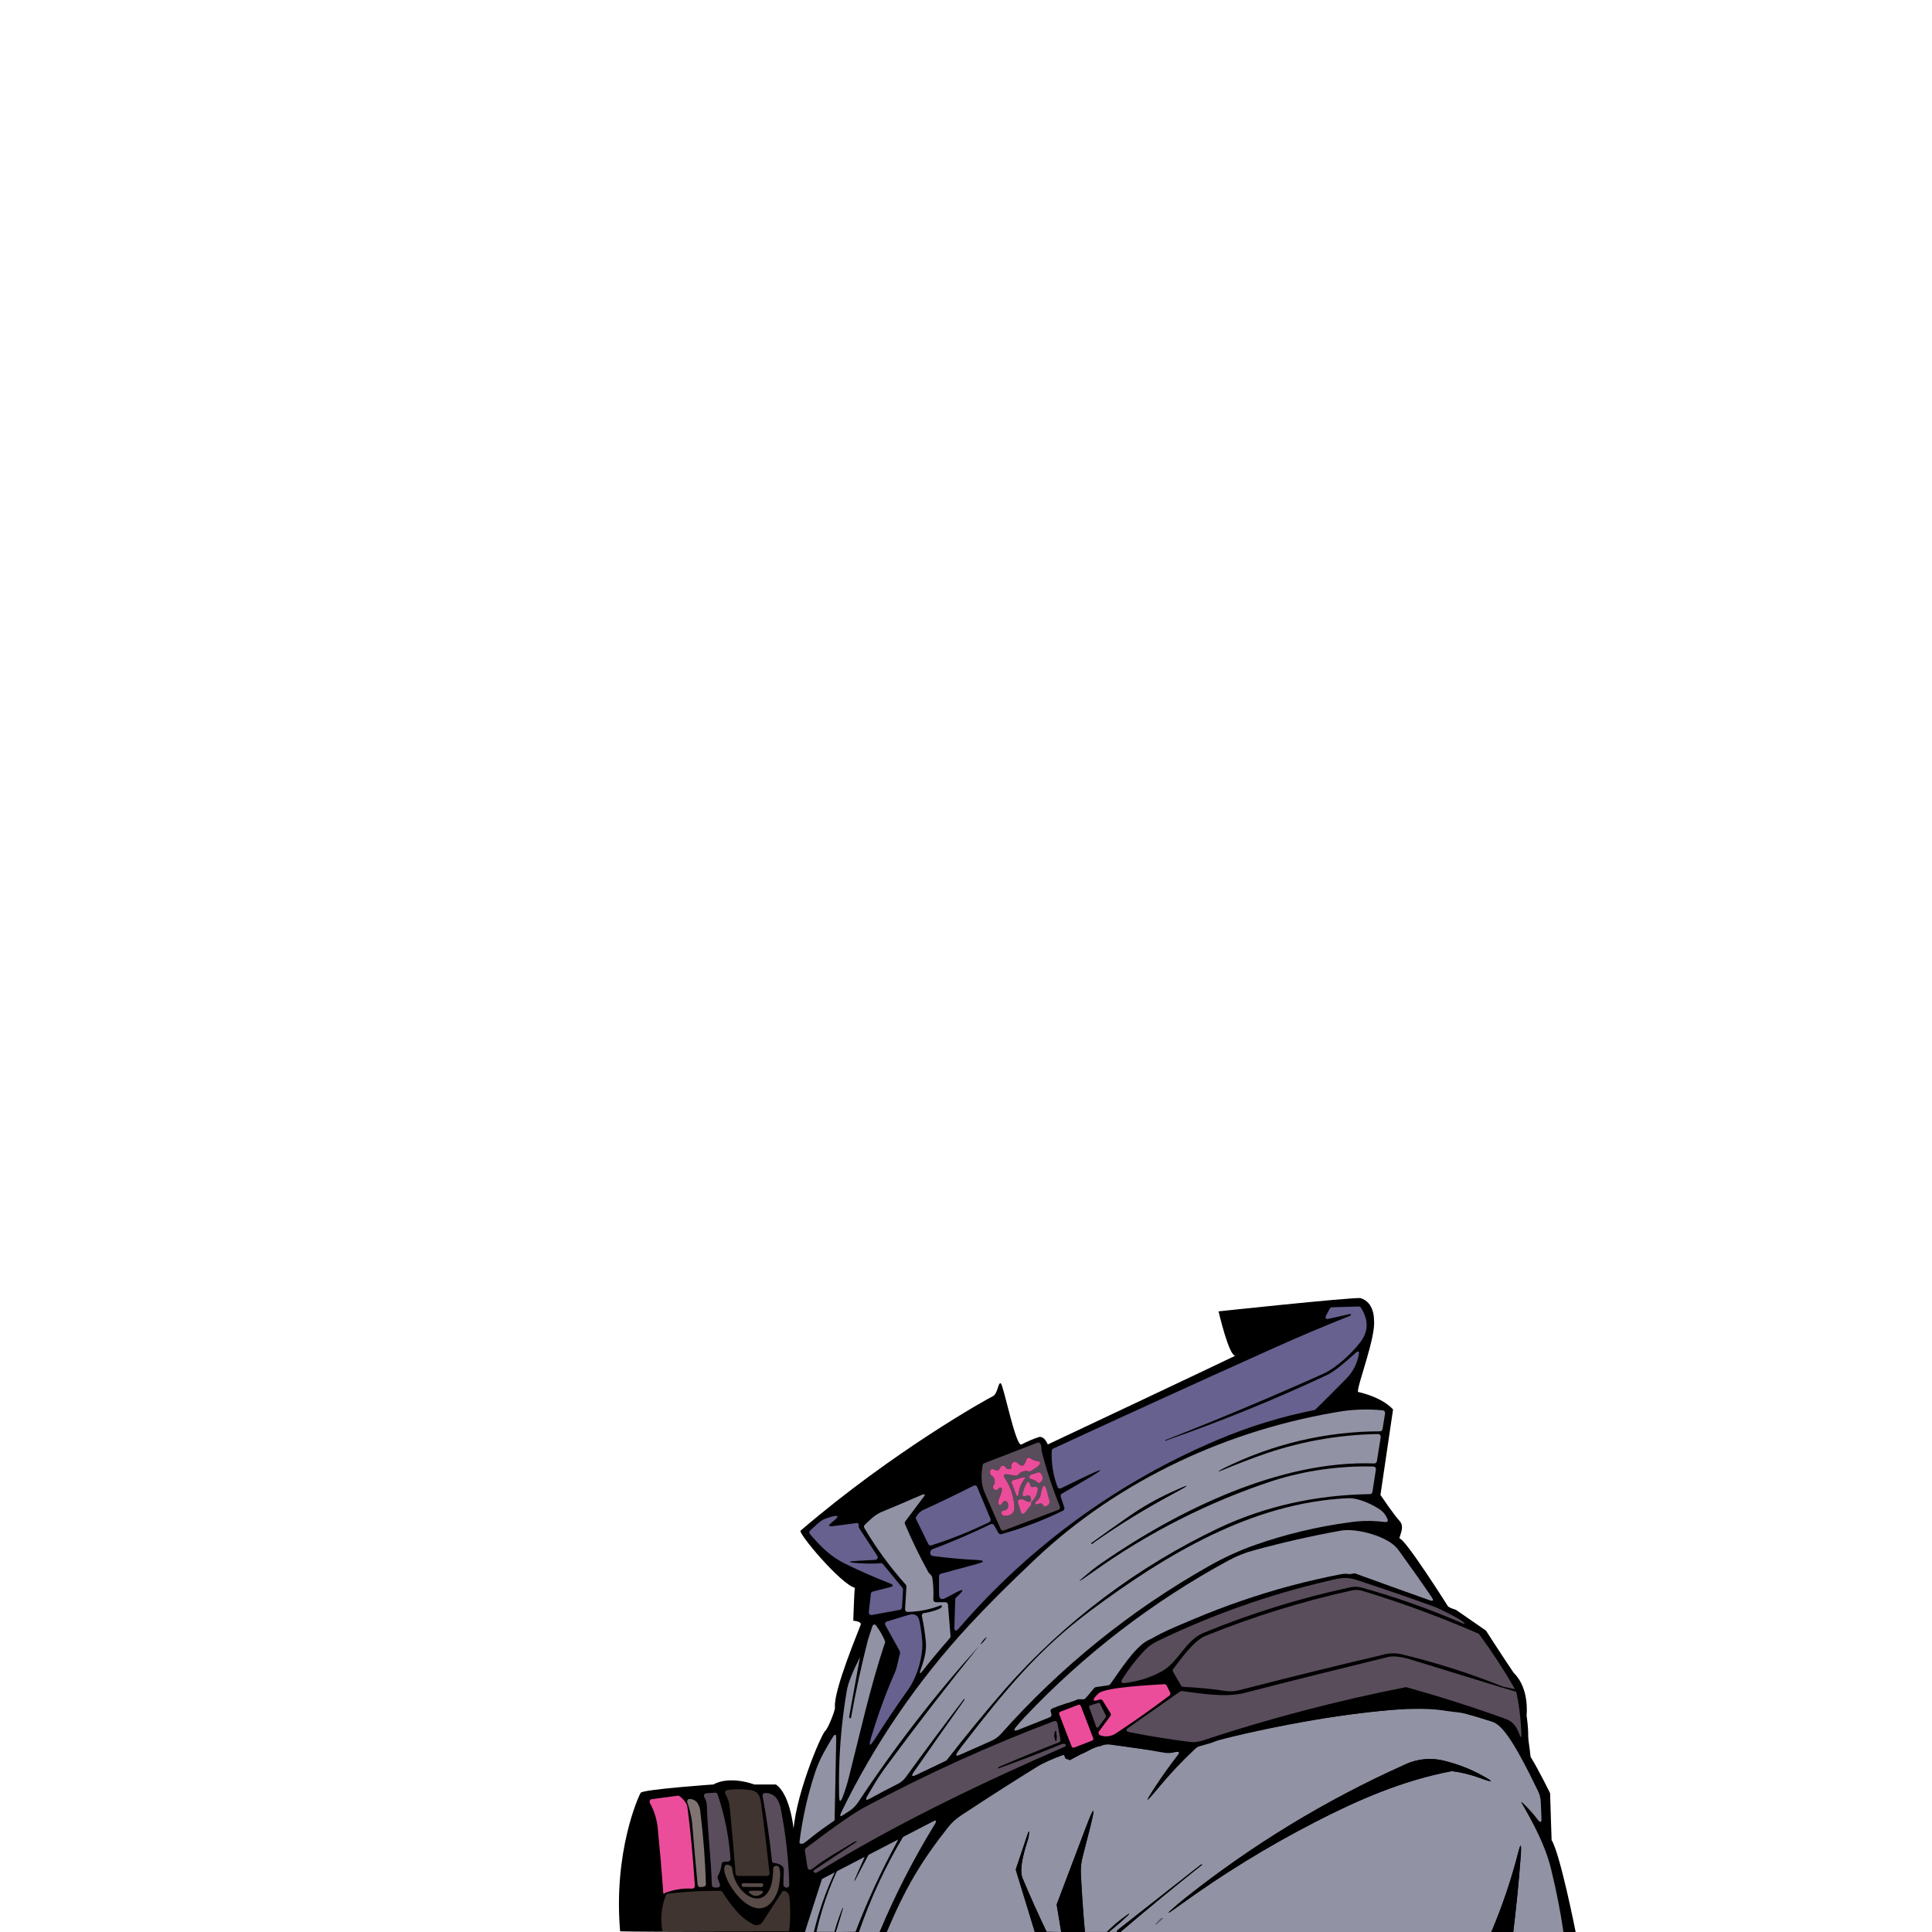 <?xml version="1.0" encoding="UTF-8" standalone="no"?>
<!DOCTYPE svg PUBLIC "-//W3C//DTD SVG 1.1//EN" "http://www.w3.org/Graphics/SVG/1.1/DTD/svg11.dtd">
<svg width="100%" height="100%" viewBox="0 0 750 750" version="1.1" xmlns="http://www.w3.org/2000/svg" xmlns:xlink="http://www.w3.org/1999/xlink" xml:space="preserve" xmlns:serif="http://www.serif.com/" style="fill-rule:evenodd;clip-rule:evenodd;stroke-linejoin:round;stroke-miterlimit:2;">
    <path d="M611.67,750C611.67,750 605.67,719.67 602.33,714.33L601.74,696.11C601.74,696.11 597.28,687 594.17,682C593.72,677 590.48,656.33 590.48,656.33C590.48,656.33 578.85,636.33 575.3,633.01C571.85,630.11 562.11,623.59 562.11,623.59C562.11,623.59 545.67,597.52 543.3,597.22C543.15,596.22 545.52,592.78 543.3,590.41C541.08,588.04 535.89,580.33 535.89,580.33L540.78,547.17C540.78,547.17 537.37,542.7 527.15,540.33C526.77,537.96 534.26,518.85 533.37,512.33C533.37,512.33 533.67,505.52 528.04,503.89C521.96,503.83 473.04,509.07 473.04,509.07C473.04,509.07 477.18,526.92 479.63,526.25C476.16,528.01 406.74,560.74 406.74,560.74C406.74,560.74 405.52,557.37 403.3,557.85C400.969,558.637 398.702,559.603 396.52,560.74C394.338,561.877 389.58,537.74 388.52,537.04C387.46,536.34 387.38,541.11 385.38,542.04C383.38,542.97 346.83,563.28 310.83,594.16C309.27,594.6 326.24,614.89 331.83,616.37C331.61,618 331.24,629.15 331.24,629.15C331.24,629.15 334.46,629.38 334.13,630.65C333.8,631.92 323.46,656.2 324.13,662.8C324.35,663.63 321.54,670.89 320.35,671.93C318.87,673.11 307.69,699.05 307.91,713.6C307.46,724.6 306.79,749.92 307.91,750.04C309.03,750.16 611.67,750 611.67,750Z" style="fill-rule:nonzero;"/>
    <path d="M452.58,559.29C452.82,559.29 453.02,559.06 453.22,558.99C474.307,551.644 495.001,543.217 515.22,533.74C517.487,532.667 521.12,529.86 526.12,525.32C527.353,524.2 527.793,524.45 527.44,526.07C526.788,529.44 525.173,532.549 522.79,535.02C518.79,539.107 514.763,543.137 510.71,547.11C510.573,547.246 510.399,547.34 510.21,547.38C497.417,549.93 484.916,553.773 472.9,558.85C434.152,575.178 399.702,600.25 372.25,632.1C371.02,633.51 370.43,633.28 370.5,631.41L370.82,620.89C370.829,620.628 370.94,620.38 371.13,620.2L371.66,619.7C374.54,616.967 374.23,616.537 370.73,618.41L367.24,620.27C365.45,621.27 364.54,620.72 364.53,618.77L364.53,611.91C364.514,611.447 364.822,611.03 365.27,610.91L379.18,607.15C382.45,606.26 382.39,605.74 379.01,605.57C373.543,605.297 368.03,604.8 362.47,604.08C361.17,603.91 360.8,603.2 361.35,601.97C361.458,601.726 361.66,601.535 361.91,601.44C369.617,598.527 377.177,595.277 384.59,591.69C385.059,591.464 385.629,591.64 385.89,592.09L387.6,595.09C387.825,595.485 388.292,595.679 388.73,595.56C396.967,593.249 404.977,590.193 412.66,586.43C413.101,586.212 413.319,585.699 413.17,585.23L411.77,581C411.627,580.554 411.815,580.065 412.22,579.83L417.41,576.83C430.663,569.177 430.413,568.707 416.66,575.42L411.86,577.76C411.366,577.994 410.767,577.783 410.53,577.29C410.52,577.264 410.52,577.236 410.53,577.21C408.838,572.744 408.073,567.981 408.28,563.21C408.294,562.835 408.519,562.498 408.86,562.34C436.913,549.367 465.027,536.55 493.2,523.89C503.373,519.297 513.64,514.943 524,510.83C524.46,510.65 524.7,509.94 523.89,510.13C521.26,510.74 518.63,511.34 516,511.91C514.59,512.22 514.23,511.74 514.9,510.47L516.2,508.02C516.368,507.704 516.693,507.502 517.05,507.49L527.42,507.17C527.77,507.16 528.101,507.335 528.29,507.63C531.363,512.397 531.287,516.873 528.06,521.06C524.92,525.15 518.97,530.93 513.51,533.38C493.43,542.373 473.147,550.89 452.66,558.93C452.19,559.11 452.17,559.23 452.58,559.29Z" style="fill:rgb(103,97,143);fill-rule:nonzero;"/>
    <path d="M380.5,638.5C381.481,637.743 382.309,636.807 382.94,635.74C383.13,635.41 383.09,635.38 382.8,635.63C381.868,636.441 381.089,637.413 380.5,638.5C363.262,657.59 347.481,677.947 333.29,699.4C332.471,700.662 331.439,701.771 330.24,702.68C329.45,703.27 328.63,703.85 327.8,704.41C326.15,705.52 325.8,705.19 326.64,703.41C339.48,677.006 356.132,652.632 376.06,631.07C382.88,623.67 391.463,615.083 401.81,605.31C434.58,574.31 477.39,554.72 521.3,547.79C526.429,547.069 531.627,546.971 536.78,547.5C537.325,547.547 537.736,548.034 537.69,548.58L537.69,548.66L536.69,554.81C536.607,555.293 536.18,555.647 535.69,555.64C514.624,555.682 493.851,560.597 475,570C474.76,570.11 474.54,570.23 474.35,570.34C472.517,571.4 472.577,571.527 474.53,570.72C479.163,568.787 483.83,566.97 488.53,565.27C503.431,559.83 519.139,556.93 535,556.69C535.549,556.69 536,557.141 536,557.69L536,557.86L534.5,567.27C534.421,567.757 533.993,568.116 533.5,568.11C497.02,566.77 457.5,586.18 427.99,606.51C426.54,607.51 425.19,608.51 423.92,609.51C417.3,614.89 417.463,615.107 424.41,610.16C445.792,594.909 469.359,582.98 494.31,574.78C506.86,570.831 519.977,568.979 533.13,569.3C533.679,569.3 534.13,569.751 534.13,570.3L534.13,570.4L532.78,579.17C532.701,579.657 532.273,580.016 531.78,580.01C510.693,580.363 491.227,584.717 473.38,593.07C441.779,608.038 413.541,629.264 390.38,655.46C382.713,664.28 375.113,673.53 367.58,683.21C367.481,683.331 367.359,683.429 367.22,683.5L355.77,689C353.95,689.873 353.617,689.483 354.77,687.83C361.21,678.57 367.693,669.347 374.22,660.16C374.311,660.034 374.376,659.891 374.41,659.74C374.5,659.33 374.41,659.31 374.13,659.66C366.517,669.62 359.033,679.673 351.68,689.82C350.841,690.988 349.729,691.932 348.44,692.57C344.86,694.357 341.33,696.213 337.85,698.14C336.12,699.14 335.77,698.72 336.78,697.03L339.41,692.62C340.64,690.53 341.98,688.5 343.41,686.54C355.41,670.233 367.773,654.207 380.5,638.46L380.5,638.5ZM424.79,598.65C434.482,591.868 444.57,585.671 455,580.09C462.62,575.997 462.5,575.75 454.64,579.35C448.92,581.98 443.442,585.109 438.27,588.7C433.483,592.033 428.717,595.417 423.97,598.85C423.42,599.25 423.47,599.37 424.14,599.22C424.389,599.05 424.623,598.859 424.84,598.65L424.79,598.65Z" style="fill:rgb(145,146,164);fill-rule:nonzero;"/>
    <path d="M382.29,579.58C380.72,575.95 380.84,572.51 381.49,568.67C381.545,568.396 381.733,568.167 381.99,568.06L402.69,560.06C403.197,559.863 403.777,560.115 403.98,560.62C404.151,561.03 404.249,561.466 404.27,561.91C404.281,562.487 404.338,563.062 404.44,563.63C406.301,570.837 408.639,577.913 411.44,584.81C411.487,584.928 411.511,585.054 411.511,585.181C411.511,585.59 411.26,585.959 410.88,586.11L389.73,594.11C389.239,594.292 388.684,594.058 388.47,593.58C386.17,588.467 384.12,583.8 382.32,579.58L382.29,579.58ZM391.15,572.38L394.26,572.88C394.601,572.931 394.946,572.803 395.17,572.54C396.177,571.287 397.845,570.757 399.39,571.2C399.69,571.273 400.008,571.203 400.25,571.01C401.09,570.34 404.43,568.8 403.61,567.56C403.468,567.35 403.233,567.22 402.98,567.21C401.888,567.16 400.838,566.768 399.98,566.09C399.549,565.754 398.918,565.831 398.58,566.26C398.504,566.352 398.447,566.457 398.41,566.57C396.48,572.57 394.74,565.04 392.67,568.25C392.53,568.462 392.477,568.72 392.52,568.97C392.75,570.22 392.23,570.62 390.95,570.17C390.722,570.09 390.53,569.93 390.41,569.72C390.208,569.306 389.808,569.022 389.35,568.97C388.945,568.919 388.547,569.122 388.35,569.48L387.86,570.35C387.591,570.827 386.977,570.998 386.5,570.73C384.813,569.79 384.1,570.247 384.36,572.1C384.397,572.368 384.542,572.61 384.76,572.77C386.032,573.461 386.514,575.074 385.83,576.35C385.766,576.472 385.693,576.589 385.61,576.7C385.395,577.031 385.395,577.459 385.61,577.79C386.277,578.723 387.047,578.663 387.92,577.61C388.071,577.429 388.332,577.378 388.54,577.49C390.17,578.3 385.96,583.59 388,584.19C388.248,584.261 388.516,584.179 388.68,583.98L389.39,583.09C389.728,582.661 390.359,582.584 390.79,582.92C390.927,583.027 391.034,583.169 391.1,583.33C391.86,585.16 392.28,586.23 390.36,586.52C389.927,586.586 388.625,586.997 388.69,587.43C388.708,587.548 388.752,587.661 388.82,587.76C388.92,587.892 389.034,588.013 389.16,588.12C389.549,588.395 390.03,588.506 390.5,588.43C394.87,588.03 393.87,584.38 393.22,581.19C392.69,578.585 391.643,576.113 390.14,573.92C389.27,572.65 389.6,572.13 391.14,572.37L391.15,572.38ZM399.69,572.95C398.96,574.61 401.69,574.03 402.44,575.24C402.737,575.7 403.359,575.835 403.82,575.54L403.92,575.46C405.02,574.507 405.047,573.33 404,571.93C403.744,571.589 403.296,571.447 402.89,571.58L400.28,572.42C400.009,572.505 399.787,572.702 399.67,572.96L399.69,572.95ZM395.38,580.07C395.613,577.853 396.485,575.751 397.89,574.02C398,573.872 398,573.668 397.89,573.52C397.56,573.05 394.42,574.41 393.57,574.52C393.025,574.567 392.614,575.054 392.66,575.6C392.669,575.689 392.69,575.776 392.72,575.86L394.51,580.54C394.555,580.652 394.646,580.74 394.76,580.78C395.11,580.88 395.31,580.64 395.38,580.07Z" style="fill:rgb(89,77,91);fill-rule:nonzero;"/>
    <path d="M391.15,572.38C389.62,572.14 389.29,572.66 390.15,573.93C391.651,576.124 392.698,578.596 393.23,581.2C393.88,584.39 394.88,588.04 390.51,588.44C390.04,588.516 389.559,588.405 389.17,588.13C389.042,588.025 388.927,587.904 388.83,587.77C388.584,587.408 388.679,586.907 389.04,586.66C389.139,586.592 389.252,586.548 389.37,586.53C391.29,586.24 391.87,585.17 391.11,583.34C390.903,582.833 390.317,582.585 389.81,582.79C389.652,582.861 389.511,582.967 389.4,583.1L388.69,583.99C388.526,584.189 388.258,584.271 388.01,584.2C386.01,583.6 390.18,578.31 388.55,577.5C388.342,577.388 388.081,577.439 387.93,577.62C387.043,578.667 386.273,578.727 385.62,577.8C385.405,577.469 385.405,577.041 385.62,576.71C386.502,575.554 386.281,573.878 385.13,572.99C385.02,572.91 384.9,572.84 384.78,572.77C384.562,572.61 384.417,572.368 384.38,572.1C384.12,570.25 384.83,569.8 386.52,570.73C386.997,570.998 387.611,570.827 387.88,570.35L388.37,569.48C388.567,569.122 388.965,568.919 389.37,568.97C389.828,569.022 390.228,569.306 390.43,569.72C390.55,569.93 390.742,570.09 390.97,570.17C392.25,570.62 392.77,570.22 392.54,568.97C392.497,568.72 392.55,568.462 392.69,568.25C394.76,565.04 396.5,572.54 398.43,566.57C398.561,566.155 398.949,565.872 399.383,565.872C399.487,565.872 399.591,565.888 399.69,565.92C399.801,565.961 399.906,566.018 400,566.09C400.858,566.768 401.908,567.16 403,567.21C403.253,567.22 403.488,567.35 403.63,567.56C404.45,568.8 401.11,570.34 400.27,571.01C400.028,571.203 399.71,571.273 399.41,571.2C397.865,570.757 396.197,571.287 395.19,572.54C394.966,572.803 394.621,572.931 394.28,572.88L391.17,572.38L391.15,572.38Z" style="fill:rgb(235,77,155);fill-rule:nonzero;"/>
    <path d="M402.44,575.24C401.67,574.03 398.96,574.61 399.69,572.95C399.807,572.692 400.029,572.495 400.3,572.41L402.91,571.57C403.316,571.437 403.764,571.579 404.02,571.92C405.07,573.32 405.02,574.5 403.94,575.45C403.526,575.809 402.889,575.764 402.53,575.35C402.498,575.321 402.471,575.288 402.45,575.25L402.44,575.24ZM395.38,580.07C395.307,580.637 395.107,580.867 394.78,580.76C394.666,580.72 394.575,580.632 394.53,580.52L392.74,575.84C392.544,575.33 392.801,574.749 393.31,574.55C393.394,574.52 393.481,574.499 393.57,574.49C394.42,574.42 397.57,573.06 397.89,573.49C398,573.638 398,573.842 397.89,573.99C396.481,575.73 395.609,577.843 395.38,580.07Z" style="fill:rgb(235,77,155);fill-rule:nonzero;"/>
    <path d="M400.23,583.58L400.23,583.9C400.238,584.095 400.17,584.285 400.04,584.43L398,587C397.22,587.94 396.65,587.83 396.28,586.67L395.21,583.33C395.178,583.231 395.162,583.127 395.162,583.023C395.162,582.589 395.445,582.201 395.86,582.07L396,582.07C396.592,581.99 397.194,582.11 397.71,582.41C399.89,583.64 400.71,583.23 400.11,581.16C399.961,580.634 399.406,580.323 398.88,580.47L398.74,580.47C397.38,581.08 396.82,580.85 397.05,579.79C397.328,578.541 397.761,577.331 398.34,576.19C398.98,574.93 399.48,574.99 399.83,576.36C400.05,577.247 400.62,577.527 401.54,577.2C401.648,577.161 401.762,577.142 401.877,577.142C402.3,577.142 402.68,577.411 402.82,577.81C402.861,577.971 402.861,578.139 402.82,578.3C402.569,580.045 401.754,581.661 400.5,582.9C400.31,583.091 400.206,583.351 400.21,583.62L400.23,583.58Z" style="fill:rgb(235,77,155);fill-rule:nonzero;"/>
    <path d="M424.79,598.65C424.573,598.859 424.339,599.05 424.09,599.22C423.42,599.37 423.37,599.22 423.92,598.85C428.66,595.417 433.427,592.033 438.22,588.7C443.392,585.109 448.87,581.98 454.59,579.35C462.45,575.757 462.57,576.003 454.95,580.09C444.54,585.677 434.469,591.874 424.79,598.65Z" style="fill-rule:nonzero;"/>
    <path d="M355.73,588.77C356.274,587.688 357.15,586.808 358.23,586.26C364.85,583.22 371.44,580.043 378,576.73C378.483,576.49 379.079,576.682 379.33,577.16L379.33,577.24L384.51,589.62C384.716,590.109 384.499,590.681 384.02,590.91C376.759,594.437 369.257,597.445 361.57,599.91C361.101,600.059 360.588,599.841 360.37,599.4L355.65,589.77C355.472,589.461 355.472,589.079 355.65,588.77L355.73,588.77Z" style="fill:rgb(103,97,143);fill-rule:nonzero;"/>
    <path d="M403.69,583.6L402.69,583.89C402.14,584.06 401.88,583.89 401.92,583.44C401.942,583.216 402.059,583.013 402.24,582.88C403.057,582.373 403.664,581.588 403.95,580.67C404.863,575.537 405.813,575.537 406.8,580.67C407.1,582.24 408.38,583.42 406.1,584.67C405.713,584.886 405.217,584.746 405,584.36L404.84,584.05C404.624,583.623 404.13,583.407 403.67,583.54L403.69,583.6Z" style="fill:rgb(235,77,155);fill-rule:nonzero;"/>
    <path d="M365.1,623.21C361.034,624.805 356.717,625.665 352.35,625.75C351.801,625.75 351.35,625.299 351.35,624.75L351.35,624.66L351.87,615.88C351.882,615.615 351.789,615.356 351.61,615.16C345.533,608.381 340.149,601.011 335.54,593.16C335.308,592.766 335.374,592.261 335.7,591.94C336.7,590.94 337.7,590.01 338.78,589.09C339.972,588.08 341.324,587.276 342.78,586.71C346.253,585.297 351.33,583.137 358.01,580.23C358.154,580.17 358.305,580.13 358.46,580.11C359.05,580.06 359.17,580.28 358.81,580.76L351.43,590.6C351.21,590.885 351.16,591.268 351.3,591.6C353.984,597.941 356.988,604.143 360.3,610.18C360.73,610.98 361.76,611.45 361.91,612.41C362.34,615.242 362.47,618.111 362.3,620.97C362.299,621.497 362.714,621.938 363.24,621.97L367,621.97C367.516,621.968 367.954,622.366 368,622.88L369,635.13C369.026,635.402 368.939,635.673 368.76,635.88C364.92,640.26 361.213,644.723 357.64,649.27C357.49,649.47 357.23,649.58 357.08,649.33C357.051,649.256 357.051,649.174 357.08,649.1C358.47,645.1 359.81,641.5 359.4,637.2C359.09,633.895 358.579,630.613 357.87,627.37C357.855,627.3 357.847,627.229 357.847,627.158C357.847,626.688 358.18,626.278 358.64,626.18L358.8,626.18C359.37,626.18 366.58,624.66 365.58,623.31C365.489,623.192 365.33,623.147 365.19,623.2L365.1,623.21ZM534.94,590.56C531.209,590.263 527.457,590.407 523.76,590.99C511.356,592.651 499.153,595.569 487.34,599.7C481.061,601.92 474.994,604.698 469.21,608C438.964,625.078 411.749,647.041 388.67,673C387.613,674.188 386.314,675.136 384.86,675.78C380.86,677.547 376.86,679.33 372.86,681.13C371.05,681.94 370.73,681.55 371.86,679.94C372.43,679.14 373.06,678.31 373.73,677.44C390.23,656.1 403.1,640.32 423.32,625.28C452.63,603.46 486.04,583.33 523.2,581.6C527.47,581.4 533.06,584.17 536.03,586.23C537.108,587.065 537.957,588.159 538.5,589.41C539.03,590.48 538.7,590.96 537.5,590.84L534.93,590.56L534.94,590.56Z" style="fill:rgb(145,146,164);fill-rule:nonzero;"/>
    <path d="M333.65,606.83C336.402,607.05 339.168,607.05 341.92,606.83C342.25,606.803 342.573,606.942 342.78,607.2L350.34,616.41C350.499,616.608 350.58,616.857 350.57,617.11L350.15,624.01C350.125,624.471 349.784,624.858 349.33,624.94L338.44,626.94C338.378,626.952 338.316,626.958 338.253,626.958C337.773,626.958 337.358,626.612 337.27,626.14C337.25,626.044 337.25,625.946 337.27,625.85L338.07,618.69C338.12,618.28 338.419,617.94 338.82,617.84L345.34,616.18C346.95,615.77 346.98,615.27 345.43,614.66C339.61,612.393 333.823,609.85 328.07,607.03C322.35,604.23 318.41,600.18 314.42,595.52C314.061,595.106 314.106,594.469 314.52,594.11C316.06,592.81 318.41,590.26 320.2,589.62C325.673,587.667 326.57,588.13 322.89,591.01C321.363,592.21 321.563,592.683 323.49,592.43L332.63,591.24C332.977,591.199 333.299,591.444 333.35,591.79C333.36,591.856 333.36,591.924 333.35,591.99C333.34,592.143 333.34,592.297 333.35,592.45C333.332,592.808 333.438,593.161 333.65,593.45C335.983,596.943 338.29,600.457 340.57,603.99C340.865,604.451 340.73,605.073 340.27,605.37C340.123,605.465 339.954,605.52 339.78,605.53L333.72,605.87C328.56,606.157 328.56,606.49 333.72,606.87L333.65,606.83Z" style="fill:rgb(103,97,143);fill-rule:nonzero;"/>
    <path d="M419.26,659.9C415.549,660.648 411.924,661.771 408.44,663.25C407.966,663.448 407.717,663.98 407.87,664.47L408.16,665.4C408.31,665.896 408.052,666.43 407.57,666.62L395.51,671.43C393.58,672.2 393.28,671.79 394.6,670.18C395.6,668.97 396.6,667.81 397.68,666.68C420.729,642.252 447.53,621.659 477.07,605.68C480.046,604.072 483.197,602.811 486.46,601.92C497.693,598.833 509.047,596.257 520.52,594.19C526.52,593.11 538.96,596.37 542.7,601.48C547.193,607.64 551.547,613.81 555.76,619.99C556.69,621.32 556.38,621.73 554.83,621.2C544.93,617.647 534.953,614.353 524.9,611.32C523.497,610.891 522.008,610.819 520.57,611.11C494.497,616.153 469.254,624.807 445.57,636.82C440.46,639.41 434.4,649.09 430.98,653.82C430.82,654.038 430.578,654.183 430.31,654.22L425.42,654.93C425.213,654.96 425.021,655.055 424.87,655.2C423.97,656.06 420.87,660.56 419.92,659.98C419.707,659.853 419.453,659.81 419.21,659.86L419.26,659.9Z" style="fill:rgb(145,146,164);fill-rule:nonzero;"/>
    <path d="M349.35,641.66C349.422,641.405 349.39,641.131 349.26,640.9L343.7,630.9C343.618,630.752 343.574,630.585 343.574,630.415C343.574,630.052 343.772,629.716 344.09,629.54L344.28,629.46L352.48,626.97C354.92,626.23 356.383,626.93 356.87,629.07C357.441,631.682 357.819,634.332 358,637C358.47,642.82 356,651 352.64,655.75C348.14,662.09 343.807,668.53 339.64,675.07C337.587,678.257 337.107,678.037 338.2,674.41C340.758,665.813 343.841,657.38 347.43,649.16C348.43,646.9 348.7,644.07 349.43,641.68L349.35,641.66Z" style="fill:rgb(103,97,143);fill-rule:nonzero;"/>
    <path d="M333.85,643.27L329.65,666.43C329.617,666.638 329.712,666.847 329.89,666.96C330.17,667.13 330.34,667.05 330.39,666.73C332.19,656.603 334.383,646.51 336.97,636.45L338.56,631.61C338.96,630.38 339.56,630.29 340.31,631.33C341.615,633.095 342.699,635.012 343.54,637.04C343.63,637.265 343.63,637.515 343.54,637.74C337.82,654.81 333.96,672.47 329.54,689.91C328.913,692.381 328.158,694.817 327.28,697.21C326.28,699.82 325.79,699.74 325.73,696.95C325.433,683.319 326.437,669.69 328.73,656.25C329.197,653.483 330.903,649.15 333.85,643.25L333.85,643.27Z" style="fill:rgb(145,146,164);fill-rule:nonzero;"/>
    <path d="M606.94,750L587.44,750C588.647,740.193 589.617,730.357 590.35,720.49C590.35,719.99 590.42,719.49 590.44,719.04C590.59,715.71 590.25,715.66 589.44,718.89C586.73,729.51 583.22,739.91 578.94,750L434.94,750C445.313,741.147 455.84,732.48 466.52,724C466.79,723.78 466.73,723.72 466.32,723.81C466.243,723.819 466.17,723.85 466.11,723.9L433.77,749.31C433.645,749.41 433.591,749.575 433.63,749.73L433.69,749.99L430.44,749.99C432.18,748.62 433.91,747.15 435.64,745.6C439.453,742.147 439.313,741.977 435.22,745.09C433.259,746.586 431.411,748.224 429.69,749.99L421.18,749.99C420.513,742.483 419.987,734.963 419.6,727.43C419.489,725.16 419.732,722.886 420.32,720.69C421.26,717.083 422.187,713.467 423.1,709.84C425.36,700.867 424.853,700.707 421.58,709.36L410.28,739.18C410.23,739.35 410.23,739.53 410.28,739.7L412,750L406.29,749.88C403.017,743.04 399.917,736.13 396.99,729.15C395.4,725.34 397.99,717.54 399.19,713.67C399.27,713.391 399.33,713.107 399.37,712.82C399.73,710.38 399.52,710.33 398.74,712.67L394.44,725.48C394.37,725.681 394.37,725.899 394.44,726.1L401.76,750L344.26,750C351.26,733.41 357.26,723 368.09,709.3C369.503,707.529 371.191,705.996 373.09,704.76C384.083,697.473 395.19,690.397 406.41,683.53C408.19,682.588 410.038,681.783 411.94,681.12C412.053,681.077 412.174,681.055 412.295,681.055C412.71,681.055 413.083,681.313 413.23,681.7L413.4,682.24C413.562,682.764 414.126,683.062 414.65,682.9L414.74,682.9C416.94,681.97 423.16,680 424.3,678.2C424.539,677.829 424.996,677.657 425.42,677.78C426.502,678.101 427.676,677.857 428.54,677.13C428.753,676.965 429.023,676.893 429.29,676.93C437.097,677.95 444.867,679.14 452.6,680.5C453.855,680.593 455.117,680.468 456.33,680.13C457.78,679.8 458.05,680.23 457.14,681.4C454.08,685.36 451.18,689.423 448.44,693.59C444.133,700.137 444.467,700.39 449.44,694.35C453.912,688.929 458.728,683.801 463.86,679C464.926,677.989 466.23,677.264 467.65,676.89C495.138,669.391 523.315,664.7 551.75,662.89C560.41,662.34 571.4,665.89 579.75,668.53C585.3,670.26 594.16,689.53 596.98,695.11C597.7,696.54 598.099,698.11 598.15,699.71C598.223,701.777 598.303,703.827 598.39,705.86C598.46,707.55 597.98,707.73 596.95,706.38C595.118,703.974 593.084,701.729 590.87,699.67C590.809,699.591 590.707,699.555 590.61,699.58C590.537,699.58 590.537,699.64 590.61,699.76C595.3,707.93 599.82,716.22 602.1,725.47C604.1,733.59 605.717,741.79 606.95,750.07L606.94,750ZM563.74,687.55C567.371,688.032 570.938,688.907 574.38,690.16C579.993,692.22 580.17,691.833 574.91,689C570.518,686.632 565.844,684.828 561,683.63C555.656,682.183 549.964,682.738 545,685.19C514.713,698.781 486.239,716.098 460.24,736.74C459.38,737.43 458.53,738.12 457.69,738.83C452.103,743.557 452.27,743.773 458.19,739.48C474.707,727.509 492.111,716.812 510.25,707.48C527.63,698.48 544.51,691.24 563.42,687.6L563.74,687.6L563.74,687.55ZM450.92,745.19C451.67,744.51 451.56,744.4 450.6,744.86C450.493,744.909 450.397,744.981 450.32,745.07C447.82,747.783 448.02,747.823 450.92,745.19Z" style="fill:rgb(145,146,164);fill-rule:nonzero;"/>
    <path d="M323.13,674.58C324.13,672.91 324.65,673.05 324.62,675.02L324,706.34C323.991,706.649 323.84,706.938 323.59,707.12L312,715.58C310.753,716.487 310.223,716.177 310.41,714.65C311.55,705.627 313.559,696.736 316.41,688.1C317.261,685.526 318.339,683.033 319.63,680.65C320.74,678.65 321.9,676.58 323.13,674.58Z" style="fill:rgb(145,146,164);fill-rule:nonzero;"/>
    <path d="M563.74,687.55L563.42,687.55C544.51,691.19 527.63,698.48 510.25,707.43C492.111,716.762 474.707,727.459 458.19,739.43C452.27,743.723 452.103,743.507 457.69,738.78C458.53,738.07 459.38,737.38 460.24,736.69C486.244,716.069 514.717,698.769 545,685.19C549.964,682.738 555.656,682.183 561,683.63C565.844,684.828 570.518,686.632 574.91,689C580.163,691.833 579.987,692.22 574.38,690.16C570.938,688.907 567.371,688.032 563.74,687.55Z" style="fill-rule:nonzero;"/>
    <path d="M421.18,750L411.94,750L410.23,739.7C410.18,739.53 410.18,739.35 410.23,739.18L421.53,709.36C424.803,700.693 425.31,700.853 423.05,709.84C422.137,713.46 421.21,717.077 420.27,720.69C419.682,722.886 419.439,725.16 419.55,727.43C419.91,734.963 420.437,742.483 421.13,749.99L421.18,750Z" style="fill-rule:nonzero;"/>
    <path d="M341.44,750L333.44,750C337.94,736.93 343.792,724.365 350.9,712.51C351.002,712.34 351.151,712.205 351.33,712.12L361.83,707.12C363.45,706.36 363.783,706.74 362.83,708.26C354.64,721.604 347.489,735.559 341.44,750Z" style="fill:rgb(145,146,164);fill-rule:nonzero;"/>
    <path d="M406.23,749.88L401.69,750L394.37,726.1C394.3,725.899 394.3,725.681 394.37,725.48L398.67,712.67C399.45,710.33 399.66,710.38 399.3,712.82C399.26,713.107 399.2,713.391 399.12,713.67C397.9,717.54 395.33,725.34 396.92,729.15C399.853,736.13 402.953,743.04 406.22,749.88L406.23,749.88Z" style="fill-rule:nonzero;"/>
    <path d="M332.23,749.92L324.44,750L326.26,744.08C327.707,739.36 327.573,739.317 325.86,743.95C325.127,745.95 324.487,747.95 323.94,749.95L316.94,749.95C318.869,741.277 321.781,732.853 325.62,724.84C325.716,724.636 325.878,724.47 326.08,724.37L333.89,720.58C335.56,719.77 336,720.21 335.23,721.9C334.07,724.427 332.937,726.967 331.83,729.52C331.749,729.789 331.712,730.069 331.72,730.35L337.72,718.97C337.817,718.789 337.967,718.643 338.15,718.55L347.15,713.94C348.683,713.16 349.04,713.527 348.22,715.04C342.089,726.292 336.711,737.937 332.12,749.9L332.23,749.92Z" style="fill:rgb(145,146,164);fill-rule:nonzero;"/>
    <path d="M587.44,750L578.94,750C583.212,739.908 586.719,729.509 589.43,718.89C590.26,715.68 590.6,715.73 590.43,719.04C590.446,719.525 590.415,720.011 590.34,720.49C589.607,730.35 588.637,740.187 587.43,750L587.44,750ZM434.94,750L433.69,750L433.63,749.74C433.591,749.585 433.645,749.42 433.77,749.32L466.11,723.91C466.17,723.86 466.243,723.829 466.32,723.82C466.73,723.73 466.79,723.82 466.52,724.01C455.853,732.483 445.327,741.15 434.94,750.01L434.94,750Z" style="fill-rule:nonzero;"/>
    <path d="M315.94,750L312.44,750C314.068,743.149 316.071,736.392 318.44,729.76C318.512,729.555 318.649,729.38 318.83,729.26L323.24,726.26C323.364,726.178 323.512,726.14 323.66,726.15C324.113,726.203 324.233,726.453 324.02,726.9C320.547,734.305 317.84,742.045 315.94,750Z" style="fill:rgb(145,146,164);fill-rule:nonzero;"/>
    <path d="M324.44,750L323.94,750C324.49,748 325.13,745.94 325.86,744C327.567,739.373 327.7,739.417 326.26,744.13L324.44,750ZM430.44,750L429.69,750C431.411,748.234 433.259,746.596 435.22,745.1C439.307,741.987 439.447,742.157 435.64,745.61C433.91,747.16 432.18,748.63 430.44,750Z" style="fill-rule:nonzero;"/>
    <path d="M450.92,745.19C448.02,747.817 447.82,747.777 450.32,745.07C450.397,744.981 450.493,744.909 450.6,744.86C451.56,744.4 451.67,744.51 450.92,745.19Z" style="fill:rgb(103,97,143);fill-rule:nonzero;"/>
    <path d="M308.36,712.52C308.36,712.52 307.36,696.96 301.21,692.74L292.81,692.74C292.81,692.74 283.55,689.11 276.88,692.74C277.47,692.67 249.62,694.64 248.73,695.95C247.84,697.26 238.07,719.04 240.73,749.74C246.66,750.01 312.45,750.01 312.45,750.01L319.1,729.41L363.7,706.3L369.81,702.74C369.81,702.74 407,682.3 413.74,681.07C413.47,681.3 414.47,683.41 415.25,683.3C416.03,683.19 425.81,676.85 430.7,677.19C433.36,677.52 455.7,680.96 458.81,679.85C461.25,678.96 469.92,676.95 472.14,675.85C474.36,674.75 534.73,660.49 559.7,663.91C571.92,665.91 580.81,663.91 590.62,680.3C590.62,680.3 594.81,681.45 592.62,665.87C592.62,665.87 593.85,655.41 587.62,649.41C583.4,643.19 576.85,633 576.85,633L565.29,625L525.92,610.76C525.92,610.76 502.21,614.17 486.92,620.09C476.43,624.45 453.3,631.09 444.85,637.72C444.85,637.72 432.51,651.93 432.11,653.81C432.11,654.17 426.06,655.21 426.06,655.21L421.74,659.66L418.48,659.66L409.29,663.35L409.29,666.91C409.29,666.91 373.5,679.91 365.55,684.82C360.67,686.45 327.55,701.82 312.42,715.46C312.14,715.55 309.62,717 308.36,712.52Z" style="fill-rule:nonzero;"/>
    <path d="M524.14,616.21C504.7,620.369 485.673,626.27 467.29,633.84C460,636.84 457.57,645.29 450.8,648.93C446.419,651.282 441.63,652.778 436.69,653.34C435.31,653.49 434.98,652.98 435.69,651.81C438.15,647.902 440.98,644.238 444.14,640.87C445.627,639.282 447.402,637.989 449.37,637.06C470.44,626.871 492.576,619.05 515.37,613.74C519.66,612.74 522.24,611.9 526.59,613.33C536.81,616.663 546.977,620.163 557.09,623.83C557.95,624.14 569.51,629.63 568.48,630.39C568.413,630.42 568.337,630.42 568.27,630.39C555.379,624.779 542.114,620.071 528.57,616.3C527.123,615.905 525.601,615.875 524.14,616.21Z" style="fill:rgb(89,77,91);fill-rule:nonzero;"/>
    <path d="M588.14,655.74L583.43,654.74C570.527,649.562 557.261,645.337 543.74,642.1C541.313,641.619 538.804,641.75 536.44,642.48C518.8,646.62 501.197,650.953 483.63,655.48C480.73,656.22 478.82,656.87 475.69,656.41C470.264,655.602 464.8,655.078 459.32,654.84C458.98,654.824 458.67,654.635 458.5,654.34L455.39,649C455.19,648.649 455.221,648.209 455.47,647.89C458.54,643.89 463.41,636.89 468.04,635.02C486.445,627.56 505.446,621.663 524.84,617.39C526.165,617.098 527.543,617.153 528.84,617.55C544.148,622.202 559.173,627.738 573.84,634.13C574.004,634.201 574.145,634.315 574.25,634.46C579.267,641.293 583.904,648.397 588.14,655.74Z" style="fill:rgb(89,77,91);fill-rule:nonzero;"/>
    <path d="M583.39,655.2L588.6,656.74C589.83,662.407 590.5,668.182 590.6,673.98C590.618,674.1 590.539,674.215 590.42,674.24L590.28,674.24C590.224,674.203 590.179,674.151 590.15,674.09C589.04,671.09 587.9,668.53 584.64,667.34C572.04,662.76 559.16,658.647 546,655C545.849,654.96 545.691,654.96 545.54,655C518.833,660.258 492.482,667.181 466.64,675.73C465.134,676.233 463.536,676.397 461.96,676.21C454.253,675.27 446.44,674.01 438.52,672.43C436.99,672.12 436.87,671.52 438.14,670.63L458.14,656.63C458.349,656.49 458.601,656.43 458.85,656.46C466.35,657.46 475.85,659.05 483.13,657.18C501.577,652.44 520.05,647.817 538.55,643.31C542.27,642.4 546.71,643.94 549.97,644.94C561.11,648.38 572.253,651.81 583.4,655.23L583.39,655.2Z" style="fill:rgb(89,77,91);fill-rule:nonzero;"/>
    <path d="M426.82,659.79L426.54,659.88C424.28,660.59 423.93,660.06 425.54,658.27C425.82,657.95 426.12,657.65 426.44,657.37C429.36,654.88 447.3,654.14 451.88,653.79C452.292,653.745 452.692,653.961 452.88,654.33L454.23,656.99C454.448,657.42 454.325,657.95 453.94,658.24C447.2,663.34 440.3,668.213 433.24,672.86C431.459,674.081 429.197,674.379 427.16,673.66C426.634,673.511 426.323,672.956 426.47,672.43C426.507,672.313 426.561,672.202 426.63,672.1L431.03,666.19C431.278,665.861 431.298,665.41 431.08,665.06L428.08,660.21C427.828,659.773 427.284,659.592 426.82,659.79Z" style="fill:rgb(235,77,155);fill-rule:nonzero;"/>
    <path d="M425.53,670.34L422.82,662.74C422.727,662.463 422.875,662.158 423.15,662.06L426.38,661.06C426.629,660.981 426.901,661.102 427.01,661.34L429.32,666.04C429.421,666.215 429.401,666.436 429.27,666.59L426.45,670.45C426.35,670.588 426.19,670.67 426.02,670.67C425.909,670.67 425.8,670.635 425.71,670.57C425.626,670.505 425.56,670.419 425.52,670.32L425.53,670.34Z" style="fill:rgb(89,77,91);fill-rule:nonzero;"/>
    <g transform="matrix(0.933,-0.36,0.36,0.933,-213.21,195.32)">
        <path d="M422.25,663.35C422.25,662.947 421.923,662.62 421.52,662.62L414,662.62C413.597,662.62 413.27,662.947 413.27,663.35L413.27,676.79C413.27,677.193 413.597,677.52 414,677.52L421.52,677.52C421.923,677.52 422.25,677.193 422.25,676.79L422.25,663.35Z" style="fill:rgb(235,77,155);"/>
    </g>
    <path d="M332.05,714.83C331.904,714.856 331.765,714.91 331.64,714.99C326.48,718.24 320.57,721.33 315.84,725.12C315.552,725.353 315.244,725.56 314.92,725.74C314.437,725.996 313.829,725.812 313.57,725.33C313.519,725.229 313.481,725.121 313.46,725.01L312.46,718.44C312.385,718.06 312.538,717.669 312.85,717.44C323.923,709.02 331.59,703.687 335.85,701.44C359.529,688.76 384.011,677.64 409.14,668.15C409.253,668.107 409.374,668.085 409.495,668.085C409.91,668.085 410.283,668.343 410.43,668.73C410.457,668.783 410.474,668.841 410.48,668.9L411.66,675.28C411.745,675.749 411.484,676.217 411.04,676.39C403.347,679.39 395.65,682.54 387.95,685.84C387.827,685.892 387.715,685.967 387.62,686.06C387.25,686.47 387.33,686.59 387.85,686.4C395.93,683.493 403.93,680.413 411.85,677.16C412.42,676.93 413.85,676.66 413.72,677.56C413.698,677.785 413.55,677.978 413.34,678.06C384.14,690.74 348.49,707.48 317.41,726.74C316.77,727.14 316.27,727.14 315.92,726.74C315.741,726.514 315.777,726.182 316,726L332.18,715.22C332.81,714.82 332.76,714.74 332.05,714.83ZM409.42,672.83C409.263,673.566 409.297,674.331 409.52,675.05C409.88,676.18 410.09,676.15 410.16,674.97C410.207,674.262 410.173,673.551 410.06,672.85C409.88,671.62 409.67,671.61 409.42,672.85L409.42,672.83Z" style="fill:rgb(89,77,91);fill-rule:nonzero;"/>
    <path d="M409.42,672.8C409.67,671.58 409.88,671.59 410.06,672.8C410.173,673.501 410.207,674.212 410.16,674.92C410.09,676.1 409.88,676.13 409.52,675C409.297,674.281 409.263,673.516 409.42,672.78L409.42,672.8Z" style="fill-rule:nonzero;"/>
    <path d="M291.31,694.89C294.14,695.31 295.02,696.96 295.38,699.56C296.48,707.62 297.6,716.81 298.74,727.13C298.798,727.673 298.402,728.168 297.86,728.23L286.56,728.23C286.04,728.232 285.602,727.828 285.56,727.31C284.893,718.917 284.15,710.537 283.33,702.17C283.256,701.048 283.044,699.94 282.7,698.87C282.4,698.006 282.019,697.172 281.56,696.38C281.47,696.227 281.423,696.052 281.423,695.874C281.423,695.519 281.613,695.189 281.92,695.01C282.032,694.949 282.154,694.909 282.28,694.89C285.264,694.45 288.296,694.45 291.28,694.89L291.31,694.89Z" style="fill:rgb(63,52,48);fill-rule:nonzero;"/>
    <path d="M280.14,723.74C279.957,725.331 279.453,726.869 278.66,728.26C278.514,728.516 278.488,728.824 278.59,729.1L279.44,731.38C279.483,731.493 279.505,731.614 279.505,731.735C279.505,732.15 279.247,732.523 278.86,732.67C278.758,732.71 278.649,732.73 278.54,732.73L277.35,732.73C276.801,732.73 276.35,732.279 276.35,731.73C276,721.46 274.72,711.19 274.41,701C274.373,699.812 274.029,698.654 273.41,697.64C273.13,697.168 273.288,696.55 273.76,696.27C273.895,696.193 274.045,696.149 274.2,696.14L277.58,695.92C278.027,695.897 278.437,696.176 278.58,696.6C281.309,704.685 282.989,713.087 283.58,721.6C283.62,722.145 283.205,722.628 282.66,722.67L281.07,722.75C280.586,722.776 280.187,723.149 280.13,723.63L280.14,723.74ZM300.52,723.29C300.075,723.221 299.729,722.858 299.68,722.41C298.8,713.97 297.587,705.57 296.04,697.21C296.028,697.148 296.022,697.086 296.022,697.023C296.022,696.543 296.368,696.128 296.84,696.04L297.04,696.04C298.734,696 300.357,696.737 301.44,698.04C302.392,699.452 302.999,701.07 303.21,702.76C305.06,712.324 306.13,722.023 306.41,731.76C306.41,732.309 305.959,732.76 305.41,732.76C305.28,732.77 305.15,732.75 305.03,732.7L304.75,732.59C304.342,732.434 304.081,732.026 304.11,731.59C304.11,729.69 304.2,727.8 304.27,725.93C304.33,724.5 303.07,723.59 300.49,723.18L300.52,723.29Z" style="fill:rgb(89,77,91);fill-rule:nonzero;"/>
    <path d="M258.2,734.8C258.139,734.932 258.038,735.041 257.91,735.11C257.863,735.139 257.808,735.155 257.752,735.155C257.643,735.155 257.543,735.095 257.49,735C257.48,734.954 257.48,734.906 257.49,734.86C256.91,726.72 256.217,718.607 255.41,710.52C255.163,706.803 254.097,703.187 252.29,699.93C252.01,699.458 252.168,698.84 252.64,698.56C252.757,698.493 252.886,698.449 253.02,698.43L263.1,697.09C263.371,697.053 263.646,697.129 263.86,697.3C265.7,698.793 266.7,700.213 266.86,701.56C268.04,710.513 269.007,720.687 269.76,732.08C269.8,732.625 269.385,733.108 268.84,733.15L268.7,733.15C265.133,732.972 261.567,733.538 258.23,734.81L258.2,734.8Z" style="fill:rgb(235,77,155);fill-rule:nonzero;"/>
    <path d="M271.91,732.55C271.875,732.554 271.84,732.556 271.805,732.556C271.295,732.556 270.863,732.167 270.81,731.66C270.05,723.713 269.343,715.74 268.69,707.74C268.369,704.973 267.732,702.252 266.79,699.63C266.62,699.109 266.909,698.54 267.43,698.37C267.551,698.34 267.679,698.34 267.8,698.37C268.956,698.398 270.039,698.95 270.74,699.87C271.428,700.939 271.821,702.17 271.88,703.44C273.04,712.773 273.76,722.107 274.04,731.44C274.043,731.953 273.65,732.389 273.14,732.44L271.91,732.56L271.91,732.55Z" style="fill:rgb(127,116,114);fill-rule:nonzero;"/>
    <path d="M301.81,734.4C295.89,749.03 283.58,735.15 281.41,727.34C280.96,725.72 280.8,722.58 283.76,724.42C284.026,724.59 284.197,724.875 284.22,725.19C285.14,736.74 300.08,744.56 300.15,725.35C300.152,724.947 300.397,724.583 300.77,724.43C304.39,722.93 302.38,733 301.81,734.4Z" style="fill:rgb(88,75,72);fill-rule:nonzero;"/>
    <g transform="matrix(0.005,-1,1,0.005,-441.33,1020.29)">
        <path d="M292.89,728.48C292.89,728.094 292.576,727.78 292.19,727.78L292.13,727.78C291.744,727.78 291.43,728.094 291.43,728.48L291.43,735.46C291.43,735.846 291.744,736.16 292.13,736.16L292.19,736.16C292.576,736.16 292.89,735.846 292.89,735.46L292.89,728.48Z" style="fill:rgb(88,75,72);"/>
    </g>
    <path d="M306.33,749.74L257.14,749.74C256.293,745.042 256.746,740.2 258.45,735.74C258.583,735.397 258.895,735.155 259.26,735.11C266.007,734.321 272.797,733.95 279.59,734C279.924,734.002 280.236,734.171 280.42,734.45C283.7,739.45 287.27,744.45 292.21,746.9C292.66,747.202 293.189,747.363 293.731,747.363C294.641,747.363 295.494,746.907 296,746.15C296.059,746.073 296.11,745.989 296.15,745.9L303.56,734.51C303.835,734.088 304.388,733.937 304.84,734.16C305.756,734.577 306.372,735.466 306.44,736.47C306.89,740.874 306.85,745.315 306.32,749.71L306.33,749.74Z" style="fill:rgb(63,52,48);fill-rule:nonzero;"/>
    <path d="M291.83,735.47C290.13,734.47 290.27,733.973 292.25,733.98L294.79,733.98C296.57,733.98 296.72,734.47 295.22,735.45C294.205,736.154 292.854,736.162 291.83,735.47Z" style="fill:rgb(88,75,72);fill-rule:nonzero;"/>
</svg>
